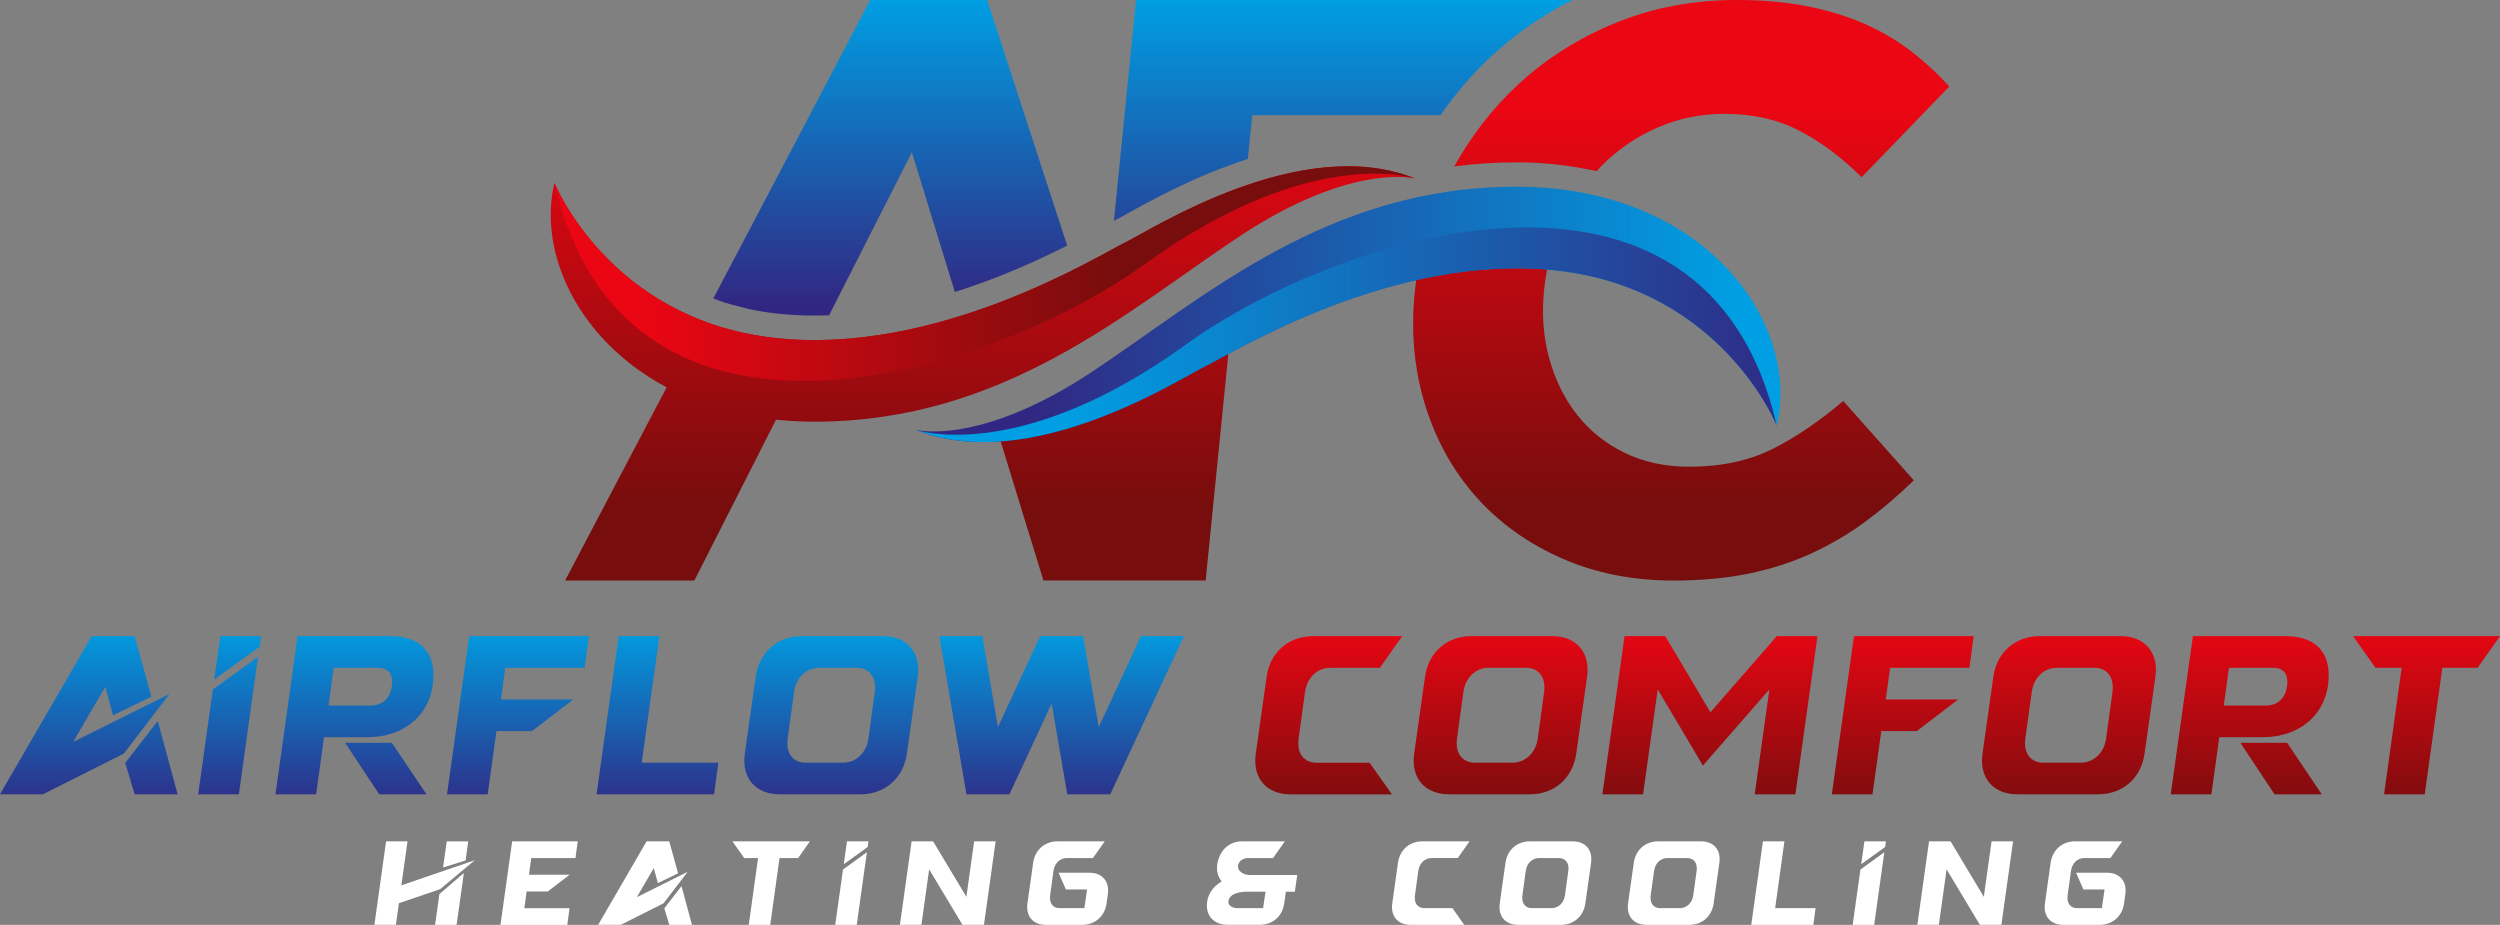 <?xml version="1.0" encoding="UTF-8"?>
<svg id="Layer_2" data-name="Layer 2" xmlns="http://www.w3.org/2000/svg" xmlns:xlink="http://www.w3.org/1999/xlink" viewBox="0 0 476.96 176.45">
  <rect x="0" y="0" width="476.96" height="176.45" fill="#808080" stroke="none"/>
  <defs>
    <style>
      .cls-1 {
        fill: url(#linear-gradient);
      }

      .cls-1, .cls-2, .cls-3, .cls-4, .cls-5, .cls-6, .cls-7, .cls-8, .cls-9, .cls-10, .cls-11, .cls-12, .cls-13, .cls-14, .cls-15, .cls-16, .cls-17, .cls-18, .cls-19, .cls-20, .cls-21, .cls-22, .cls-23, .cls-24, .cls-25 {
        stroke-width: 0px;
      }

      .cls-2 {
        fill: url(#linear-gradient-11);
      }

      .cls-3 {
        fill: url(#linear-gradient-12);
      }

      .cls-4 {
        fill: url(#linear-gradient-13);
      }

      .cls-5 {
        fill: url(#linear-gradient-10);
      }

      .cls-6 {
        fill: url(#linear-gradient-17);
      }

      .cls-7 {
        fill: url(#linear-gradient-16);
      }

      .cls-8 {
        fill: url(#linear-gradient-19);
      }

      .cls-9 {
        fill: url(#linear-gradient-15);
      }

      .cls-10 {
        fill: url(#linear-gradient-23);
      }

      .cls-11 {
        fill: url(#linear-gradient-21);
      }

      .cls-12 {
        fill: url(#linear-gradient-18);
      }

      .cls-13 {
        fill: url(#linear-gradient-14);
      }

      .cls-14 {
        fill: url(#linear-gradient-22);
      }

      .cls-15 {
        fill: url(#linear-gradient-20);
      }

      .cls-16 {
        fill: url(#linear-gradient-24);
      }

      .cls-17 {
        fill: url(#linear-gradient-4);
      }

      .cls-18 {
        fill: url(#linear-gradient-2);
      }

      .cls-19 {
        fill: url(#linear-gradient-3);
      }

      .cls-20 {
        fill: url(#linear-gradient-8);
      }

      .cls-21 {
        fill: url(#linear-gradient-9);
      }

      .cls-22 {
        fill: url(#linear-gradient-7);
      }

      .cls-23 {
        fill: url(#linear-gradient-5);
      }

      .cls-24 {
        fill: url(#linear-gradient-6);
      }

      .cls-25 {
        fill: #fff;
      }
    </style>
    <linearGradient id="linear-gradient" x1="16.95" y1="119.46" x2="16.95" y2="155.18" gradientUnits="userSpaceOnUse">
      <stop offset="0" stop-color="#009ee2"/>
      <stop offset="1" stop-color="#312782"/>
    </linearGradient>
    <linearGradient id="linear-gradient-2" x1="43.8" x2="43.8" y2="155.18" xlink:href="#linear-gradient"/>
    <linearGradient id="linear-gradient-3" x1="67.63" y1="119.46" x2="67.63" y2="155.18" xlink:href="#linear-gradient"/>
    <linearGradient id="linear-gradient-4" x1="98.82" x2="98.82" y2="155.18" xlink:href="#linear-gradient"/>
    <linearGradient id="linear-gradient-5" x1="125.44" y1="119.46" x2="125.44" y2="155.18" xlink:href="#linear-gradient"/>
    <linearGradient id="linear-gradient-6" x1="158.59" y1="119.46" x2="158.59" y2="155.18" xlink:href="#linear-gradient"/>
    <linearGradient id="linear-gradient-7" x1="202.55" y1="119.46" x2="202.55" y2="155.18" xlink:href="#linear-gradient"/>
    <linearGradient id="linear-gradient-8" x1="253.5" y1="119.46" x2="253.5" y2="155.18" gradientUnits="userSpaceOnUse">
      <stop offset="0" stop-color="#ea0613"/>
      <stop offset="1" stop-color="#770d0d"/>
    </linearGradient>
    <linearGradient id="linear-gradient-9" x1="286.29" y1="119.46" x2="286.29" y2="155.18" xlink:href="#linear-gradient-8"/>
    <linearGradient id="linear-gradient-10" x1="326.24" y1="119.46" x2="326.24" y2="155.18" xlink:href="#linear-gradient-8"/>
    <linearGradient id="linear-gradient-11" x1="363.01" y1="119.46" x2="363.01" y2="155.18" xlink:href="#linear-gradient-8"/>
    <linearGradient id="linear-gradient-12" x1="394.72" y1="119.46" x2="394.72" y2="155.18" xlink:href="#linear-gradient-8"/>
    <linearGradient id="linear-gradient-13" x1="429.21" y1="119.46" x2="429.21" y2="155.18" xlink:href="#linear-gradient-8"/>
    <linearGradient id="linear-gradient-14" x1="462.95" y1="119.46" x2="462.95" y2="155.18" xlink:href="#linear-gradient-8"/>
    <linearGradient id="linear-gradient-15" x1="128.53" y1="21.42" x2="128.53" y2="97.17" xlink:href="#linear-gradient-8"/>
    <linearGradient id="linear-gradient-16" x1="324.67" y1="21.42" x2="324.67" y2="97.17" xlink:href="#linear-gradient-8"/>
    <linearGradient id="linear-gradient-17" x1="317.37" y1="21.42" x2="317.37" y2="97.17" xlink:href="#linear-gradient-8"/>
    <linearGradient id="linear-gradient-18" x1="212.67" y1="21.42" x2="212.67" y2="97.17" xlink:href="#linear-gradient-8"/>
    <linearGradient id="linear-gradient-19" x1="187.55" y1="21.42" x2="187.55" y2="97.17" xlink:href="#linear-gradient-8"/>
    <linearGradient id="linear-gradient-20" x1="169.84" y1=".29" x2="169.84" y2="58.13" xlink:href="#linear-gradient"/>
    <linearGradient id="linear-gradient-21" x1="256.24" y1=".29" x2="256.24" y2="58.13" xlink:href="#linear-gradient"/>
    <linearGradient id="linear-gradient-22" x1="330.8" y1="59.98" x2="195.94" y2="59.98" xlink:href="#linear-gradient"/>
    <linearGradient id="linear-gradient-23" x1="203.39" y1="63.87" x2="344.82" y2="63.87" xlink:href="#linear-gradient"/>
    <linearGradient id="linear-gradient-24" x1="122.93" y1="52.2" x2="214.41" y2="52.2" xlink:href="#linear-gradient-8"/>
  </defs>
  <g id="Layer_1-2" data-name="Layer 1">
    <g>
      <g>
        <g>
          <path class="cls-1" d="M21.56,136.45l-1.47-5.43-6.13,10.52,18.37-9.14-8.71,11.38-15.44,7.76H0l17.5-30.18h8.19l3.19,11.56-7.33,3.54ZM25.7,151.55l-1.81-5.99,6.21-8.02,3.79,14.01h-8.19Z"/>
          <path class="cls-18" d="M40.61,131.54l8.62-6.25-3.66,26.26h-7.76l2.8-20.01ZM40.87,129.64l1.17-8.28h7.76l-.26,2.03-8.67,6.25Z"/>
          <path class="cls-19" d="M56.78,121.36h17.59c5.48,0,8.32,2.76,8.32,7.46,0,7.24-5.39,11.82-12.51,11.82h-8.36l-1.51,10.91h-7.76l4.23-30.18ZM70.71,134.6c2.59,0,3.79-1.77,4.05-3.7.22-1.47-.08-3.49-2.59-3.49h-8.5l-.99,7.2h8.02ZM74.76,141.71l6.6,9.83h-9.01l-6.51-9.83h8.92Z"/>
          <path class="cls-17" d="M89.5,121.36h22.85l-.82,6.04h-15.13l-.82,6.04h13.8l-7.89,6.04h-6.77l-1.68,12.07h-7.76l4.23-30.18Z"/>
          <path class="cls-23" d="M118.04,121.36h7.76l-3.37,24.15h14.62l-.82,6.04h-22.42l4.23-30.18Z"/>
          <path class="cls-24" d="M144.17,129.12c.64-4.66,4.18-7.76,8.84-7.76h15.39c4.66,0,7.33,3.1,6.69,7.76l-2.07,14.66c-.65,4.66-4.18,7.76-8.84,7.76h-15.4c-4.65,0-7.33-3.1-6.68-7.76l2.07-14.66ZM153.74,145.51h7.07c2.5,0,4.49-1.85,4.88-4.66l1.2-8.8c.39-2.8-.99-4.65-3.49-4.65h-7.08c-2.5,0-4.44,1.85-4.83,4.65l-1.21,8.8c-.39,2.81.95,4.66,3.45,4.66Z"/>
          <path class="cls-22" d="M209.62,138.7l8.06-17.33h8.19l-14.06,30.18h-8.19l-2.98-17.33-8.06,17.33h-8.19l-5.17-30.18h8.19l2.98,17.33,8.06-17.33h8.19l2.98,17.33Z"/>
          <path class="cls-20" d="M246.26,151.55c-4.65,0-7.33-3.1-6.68-7.76l2.07-14.66c.64-4.66,4.18-7.76,8.84-7.76h17.03l-4.27,6.04h-9.45c-2.5,0-4.44,1.85-4.83,4.65l-1.21,8.8c-.39,2.81.95,4.66,3.45,4.66h10.09l4.27,6.04h-19.32Z"/>
          <path class="cls-21" d="M271.87,129.12c.64-4.66,4.18-7.76,8.84-7.76h15.39c4.66,0,7.33,3.1,6.69,7.76l-2.07,14.66c-.65,4.66-4.18,7.76-8.84,7.76h-15.4c-4.65,0-7.33-3.1-6.68-7.76l2.07-14.66ZM281.44,145.51h7.07c2.5,0,4.49-1.85,4.88-4.66l1.2-8.8c.39-2.8-.99-4.65-3.49-4.65h-7.08c-2.5,0-4.44,1.85-4.83,4.65l-1.21,8.8c-.39,2.81.95,4.66,3.45,4.66Z"/>
          <path class="cls-5" d="M309.94,121.36h7.76l8.62,14.53,12.67-14.53h7.76l-4.22,30.18h-7.76l2.8-20.01-12.68,14.53-8.62-14.53-2.8,20.01h-7.76l4.23-30.18Z"/>
          <path class="cls-2" d="M353.7,121.36h22.85l-.82,6.04h-15.13l-.82,6.04h13.8l-7.89,6.04h-6.77l-1.68,12.07h-7.76l4.23-30.18Z"/>
          <path class="cls-3" d="M380.3,129.12c.64-4.66,4.18-7.76,8.84-7.76h15.39c4.66,0,7.33,3.1,6.69,7.76l-2.07,14.66c-.65,4.66-4.18,7.76-8.84,7.76h-15.4c-4.65,0-7.33-3.1-6.68-7.76l2.07-14.66ZM389.87,145.51h7.07c2.5,0,4.49-1.85,4.88-4.66l1.2-8.8c.39-2.8-.99-4.65-3.49-4.65h-7.08c-2.5,0-4.44,1.85-4.83,4.65l-1.21,8.8c-.39,2.81.95,4.66,3.45,4.66Z"/>
          <path class="cls-4" d="M418.37,121.36h17.59c5.48,0,8.32,2.76,8.32,7.46,0,7.24-5.39,11.82-12.51,11.82h-8.36l-1.51,10.91h-7.76l4.23-30.18ZM432.29,134.6c2.59,0,3.79-1.77,4.05-3.7.22-1.47-.08-3.49-2.59-3.49h-8.5l-.99,7.2h8.02ZM436.35,141.71l6.6,9.83h-9.01l-6.51-9.83h8.92Z"/>
          <path class="cls-13" d="M458.2,127.4h-5l-4.27-6.04h28.03l-4.27,6.04h-6.73l-3.36,24.15h-7.76l3.36-24.15Z"/>
        </g>
        <g>
          <path class="cls-25" d="M73.65,160.51h4.1l-1.18,8.4,14.02-4.8-6.62,5.53-7.87,2.68-.57,4.12h-4.1l2.23-15.93ZM83.83,170.58l4.67-4.03-1.39,9.9h-4.1l.82-5.87ZM84.53,165.5l.7-4.98h4.1l-.5,3.64-4.3,1.34Z"/>
          <path class="cls-25" d="M97.7,160.51h12.52l-.43,3.19h-8.44l-.43,3.19h7.74l-4.16,3.19h-4.03l-.43,3.19h8.62l-.43,3.19h-12.75l2.23-15.93Z"/>
          <path class="cls-25" d="M125.51,168.48l-.78-2.87-3.23,5.55,9.69-4.83-4.6,6.01-8.15,4.1h-4.32l9.24-15.93h4.32l1.69,6.1-3.87,1.87ZM127.69,176.45l-.95-3.16,3.28-4.23,2,7.39h-4.32Z"/>
          <path class="cls-25" d="M144.62,163.7h-2.64l-2.25-3.19h14.79l-2.25,3.19h-3.55l-1.77,12.75h-4.1l1.78-12.75Z"/>
          <path class="cls-25" d="M160.84,165.89l4.55-3.3-1.94,13.86h-4.1l1.48-10.56ZM160.98,164.88l.61-4.37h4.1l-.14,1.07-4.57,3.3Z"/>
          <path class="cls-25" d="M173.92,160.51h4.1l6.35,10.59,1.48-10.59h4.1l-2.23,15.93h-4.1l-6.35-10.58-1.48,10.58h-4.1l2.23-15.93Z"/>
          <path class="cls-25" d="M211.12,172.35c-.34,2.46-2.21,4.1-4.67,4.1h-6.9c-2.46,0-3.87-1.64-3.53-4.1l1.09-7.74c.34-2.46,2.21-4.1,4.67-4.1h8.99l-2.25,3.19h-4.98c-1.32,0-2.34.98-2.55,2.46l-.64,4.64c-.2,1.48.5,2.46,1.82,2.46h4.71l.52-3.57h-4.05l-1.39-3.19h5.87c2.46,0,3.87,1.64,3.53,4.1l-.25,1.75Z"/>
          <path class="cls-25" d="M245,172.39c-.34,2.43-2.21,4.05-4.67,4.05h-6.1c-2.46,0-3.98-1.5-3.98-3.69,0-2.05,1.18-3.62,2.82-4.59-.57-.71-.89-1.57-.89-2.57,0-.43.04-.86.18-1.32.64-2.34,2.3-3.76,4.69-3.76h8.08l-2.25,3.19h-4.76c-.73,0-1.64.39-1.86,1.21-.36,1.25.95,2.03,2.28,2.03h8.95l-.46,3.19h-1.71l-.32,2.28ZM237.71,170.12s-2.85-.02-3.3,1.57c-.32,1.09.75,1.57,1.68,1.57h4.89l.46-3.14h-3.73Z"/>
          <path class="cls-25" d="M269.15,176.45c-2.46,0-3.87-1.64-3.53-4.1l1.09-7.74c.34-2.46,2.21-4.1,4.67-4.1h8.99l-2.25,3.19h-4.98c-1.32,0-2.34.98-2.55,2.46l-.64,4.64c-.2,1.48.5,2.46,1.82,2.46h5.33l2.25,3.19h-10.2Z"/>
          <path class="cls-25" d="M287.22,164.61c.34-2.46,2.21-4.1,4.67-4.1h8.13c2.46,0,3.87,1.64,3.53,4.1l-1.09,7.74c-.34,2.46-2.21,4.1-4.67,4.1h-8.13c-2.46,0-3.87-1.64-3.53-4.1l1.09-7.74ZM292.27,173.26h3.73c1.32,0,2.37-.98,2.57-2.46l.64-4.64c.21-1.48-.52-2.46-1.84-2.46h-3.73c-1.32,0-2.34.98-2.55,2.46l-.64,4.64c-.2,1.48.5,2.46,1.82,2.46Z"/>
          <path class="cls-25" d="M311.7,164.61c.34-2.46,2.21-4.1,4.67-4.1h8.13c2.46,0,3.87,1.64,3.53,4.1l-1.09,7.74c-.34,2.46-2.21,4.1-4.67,4.1h-8.13c-2.46,0-3.87-1.64-3.53-4.1l1.09-7.74ZM316.75,173.26h3.73c1.32,0,2.37-.98,2.57-2.46l.64-4.64c.21-1.48-.52-2.46-1.84-2.46h-3.73c-1.32,0-2.34.98-2.55,2.46l-.64,4.64c-.2,1.48.5,2.46,1.82,2.46Z"/>
          <path class="cls-25" d="M336.34,160.51h4.1l-1.77,12.75h7.71l-.43,3.19h-11.84l2.23-15.93Z"/>
          <path class="cls-25" d="M354.95,165.89l4.55-3.3-1.94,13.86h-4.1l1.48-10.56ZM355.09,164.88l.61-4.37h4.1l-.14,1.07-4.57,3.3Z"/>
          <path class="cls-25" d="M368.03,160.51h4.1l6.35,10.59,1.48-10.59h4.1l-2.23,15.93h-4.1l-6.35-10.58-1.48,10.58h-4.1l2.23-15.93Z"/>
          <path class="cls-25" d="M405.24,172.35c-.34,2.46-2.21,4.1-4.67,4.1h-6.9c-2.46,0-3.87-1.64-3.53-4.1l1.09-7.74c.34-2.46,2.21-4.1,4.67-4.1h8.99l-2.25,3.19h-4.98c-1.32,0-2.34.98-2.55,2.46l-.64,4.64c-.2,1.48.5,2.46,1.82,2.46h4.71l.52-3.57h-4.05l-1.39-3.19h5.87c2.46,0,3.87,1.64,3.53,4.1l-.25,1.75Z"/>
        </g>
      </g>
      <g>
        <g>
          <g>
            <path class="cls-9" d="M139.37,74.96c-.84-.25-1.71-.55-2.49-.68h-.03c-2.65-1.23-5.31-2.46-8.04-3.48l-21,39.96h24.66l16.78-33.05c-1.19-.6-2.45-1.12-3.78-1.54-1.96-.62-4.03-.96-6.1-1.21Z"/>
            <g>
              <path class="cls-7" d="M277.44,31.75c3.81-.49,7.75-.78,11.89-.78,5.33,0,10.44.61,15.3,1.69.35-.38.68-.78,1.05-1.15,3.06-3.06,6.59-5.45,10.58-7.19,4-1.73,8.24-2.6,12.73-2.6,5.4,0,10.17,1.07,14.29,3.21,4.12,2.14,8.08,5.1,11.89,8.87l16.72-17.29c-2.2-2.45-4.63-4.69-7.28-6.73-2.65-2.04-5.59-3.77-8.81-5.2-3.22-1.43-6.86-2.55-10.91-3.37C340.85.41,336.32,0,331.33,0c-8.26,0-15.96,1.45-23.08,4.36-7.13,2.91-13.39,6.89-18.79,11.93-4.81,4.49-8.78,9.67-12.02,15.46Z"/>
              <path class="cls-6" d="M338.12,85.67c-4.46,2.24-9.75,3.37-15.86,3.37-4.59,0-8.71-.89-12.35-2.68-3.65-1.78-6.67-4.21-9.06-7.27-2.4-3.06-4.15-6.63-5.28-10.71-1.12-4.08-1.45-8.41-.99-13l.03-.3c.27-2.68.82-5.25,1.59-7.74-2.86-1.38-6.24-2.18-10.13-2.18-6.69,0-11.85,2.38-15.51,6.03-.23,1.38-.47,2.77-.61,4.19l-.03.31c-.77,7.65-.11,14.84,1.97,21.57,2.08,6.73,5.32,12.57,9.72,17.52,4.4,4.95,9.82,8.85,16.26,11.7,6.45,2.86,13.6,4.28,21.45,4.28,5.2,0,9.93-.44,14.2-1.3,4.27-.87,8.24-2.14,11.93-3.82,3.69-1.69,7.13-3.7,10.32-6.04,3.19-2.35,6.31-4.99,9.36-7.96l-13.47-15.14c-4.57,3.88-9.08,6.94-13.54,9.18Z"/>
            </g>
            <path class="cls-12" d="M210.58,74.71c-2.98,1.67-5.98,3.26-9.05,4.76-1.31.64-6.95,1.93-3.01,1.73-2.8.14-5.49.76-8,1.75l8.55,27.8h25.3s5.65,0,5.65,0l4.81-48c-1.67.44-3.34,1-4.96,1.72-6.68,2.97-12.91,6.66-19.27,10.23Z"/>
          </g>
          <path class="cls-8" d="M105.78,34.88s10.34,25.85,41.6,29.54c31.26,3.69,62.38-15.79,67.29-18.16,4.91-2.37,33.52-20.99,55.36-12.19,0,0-12.02-3.22-33.52,11-21.5,14.22-44.86,35.38-81.09,35.38-36.23,0-54.24-26.31-49.64-45.58Z"/>
        </g>
        <g>
          <path class="cls-15" d="M188.33,0h-22.31l-29.93,56.94c.09.03.18.07.28.1.64.23,1.24.49,1.91.7.97.31,2.02.55,3.05.81.53.13,1.02.3,1.57.41,1.61.35,3.28.63,5.03.83,3.42.4,6.84.5,10.24.37l15.8-31.11,8.2,26.66c8.54-2.69,15.99-6.1,21.43-8.86L188.33,0Z"/>
          <path class="cls-11" d="M284.39,10.86c4.61-4.31,9.83-7.94,15.56-10.86h-83.21l-4.22,42.14s.1-.05.13-.07c.52-.25,1.32-.7,2.37-1.29,4.69-2.6,13.15-7.28,23.05-10.45l.84-8.35h35.9c2.82-4.03,5.99-7.78,9.58-11.14Z"/>
        </g>
        <path class="cls-14" d="M338.97,81.19s-10.34-25.85-41.6-29.54c-31.26-3.69-62.38,15.79-67.29,18.16-4.91,2.37-33.52,20.99-55.36,12.19,0,0,12.02,3.22,33.52-11,21.5-14.22,44.86-35.38,81.09-35.38,36.23,0,54.24,26.31,49.64,45.58Z"/>
        <path class="cls-10" d="M226.15,65.8c29.66-21.41,99.33-43.35,112.82,15.39,0,0-10.34-25.85-41.6-29.54-31.26-3.69-62.38,15.79-67.29,18.16-4.91,2.37-33.52,20.99-55.36,12.19,0,0,19.56,6.81,51.44-16.2Z"/>
        <path class="cls-16" d="M218.59,50.27c-29.66,21.41-99.33,43.35-112.82-15.39,0,0,10.34,25.85,41.6,29.54,31.26,3.69,62.38-15.79,67.29-18.16s33.52-20.99,55.36-12.19c0,0-19.56-6.81-51.44,16.2Z"/>
      </g>
    </g>
  </g>
</svg>